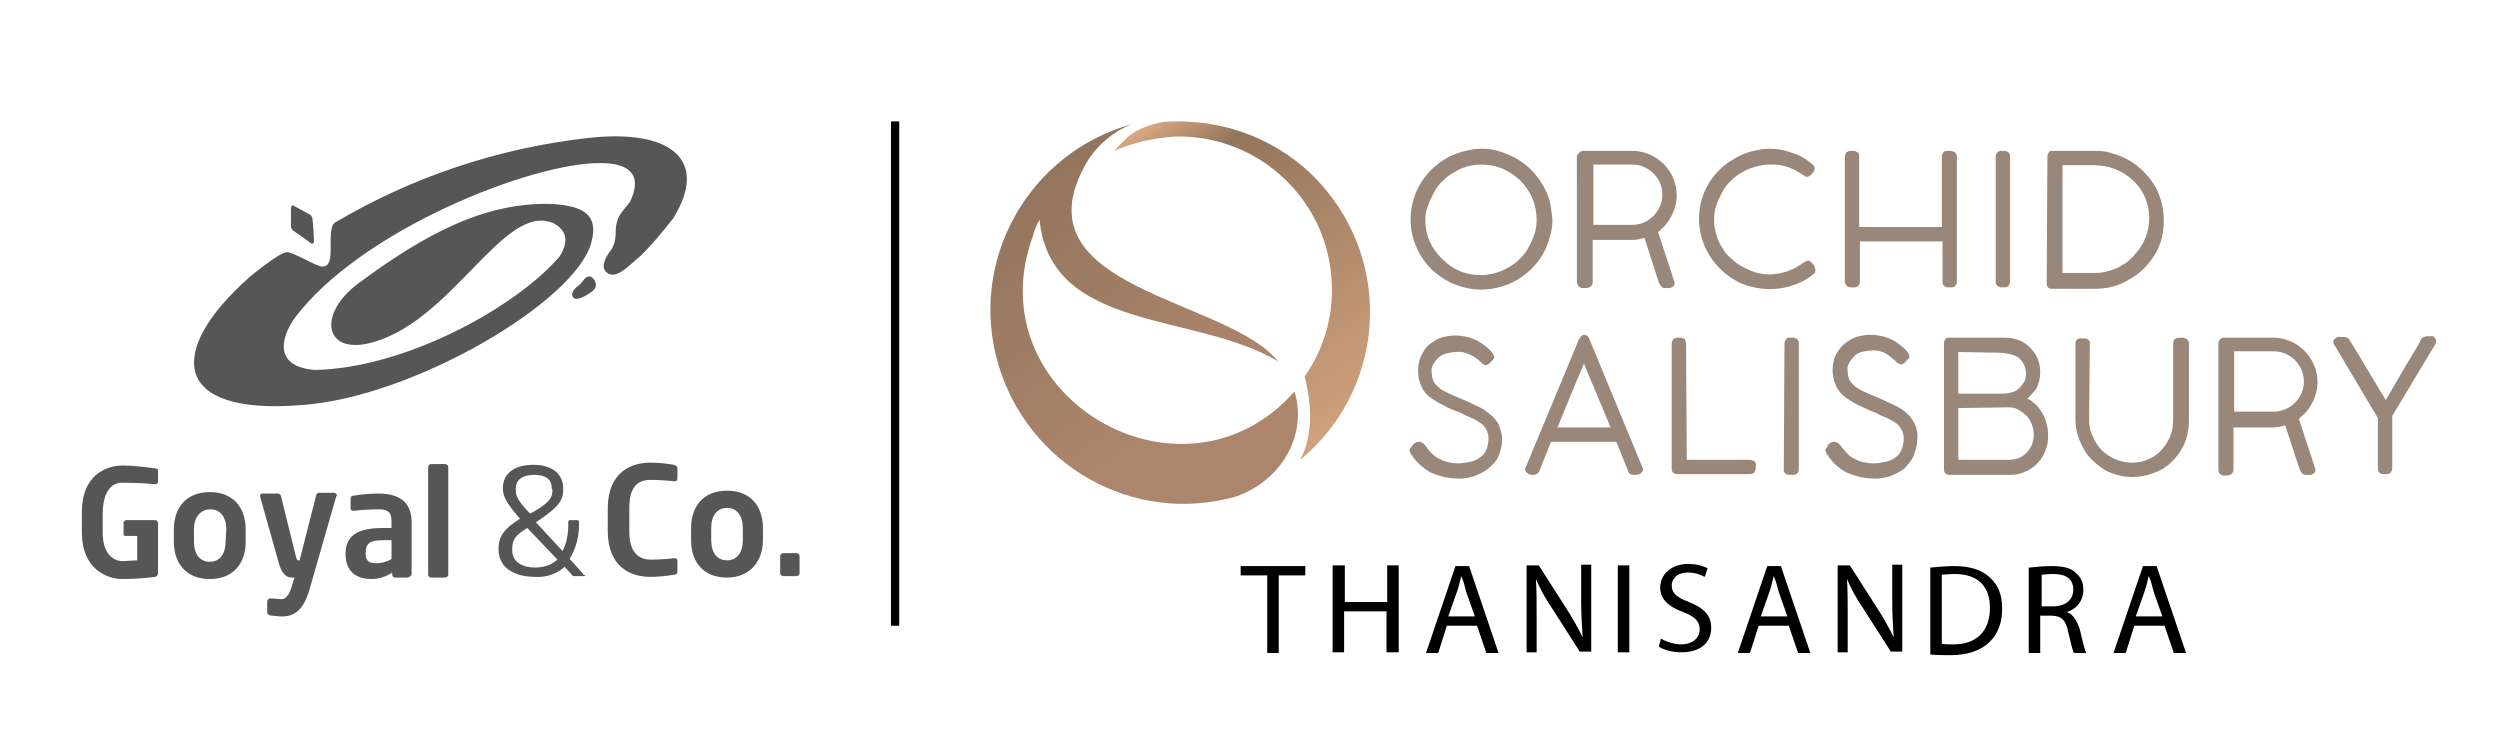 <?xml version="1.0" encoding="utf-8"?>
<!-- Generator: Adobe Illustrator 25.4.1, SVG Export Plug-In . SVG Version: 6.00 Build 0)  -->
<svg version="1.1" id="Layer_1" xmlns="http://www.w3.org/2000/svg" xmlns:xlink="http://www.w3.org/1999/xlink" x="0px" y="0px"
	 viewBox="0 0 348 104" style="enable-background:new 0 0 348 104;" xml:space="preserve">
<style type="text/css">
	.st0{fill:#565656;}
	.st1{fill:none;stroke:#000000;stroke-width:1.146;stroke-miterlimit:10;}
	.st2{fill:url(#SVGID_1_);}
	.st3{fill:url(#SVGID_00000152235496058215528770000011146317927969233297_);}
	.st4{fill-rule:evenodd;clip-rule:evenodd;fill:#99877A;}
</style>
<path class="st0" d="M31.5,73.7c0-1.7-0.8-2.8-2.2-2.8S27,72,27,73.7v1.7c0,1.7,0.8,2.8,2.2,2.8s2.2-1.1,2.2-2.8L31.5,73.7z
	 M29.2,80.6c-3.3,0-5-2.2-5-5.2v-1.7c0-3,1.7-5.2,5-5.2s5,2.2,5,5.2v1.7C34.2,78.4,32.5,80.6,29.2,80.6z"/>
<path class="st0" d="M46.8,69.1l-3.5,12.2c-0.6,2.3-1.5,4.7-4.3,4.5c-0.4,0-0.8-0.1-1.2-0.1c-0.3,0-0.6-0.2-0.6-0.4v-1.6
	c0-0.2,0.2-0.4,0.4-0.4l0,0c0.6,0,1,0.1,1.6,0.1c0.9,0,1.3-1.3,1.6-2.4l0.2-0.6h-0.3c-0.6,0-1.3-0.2-1.8-1.7l-2.7-9.6V69
	c0-0.2,0.1-0.3,0.4-0.3h2.1c0.2,0,0.4,0.2,0.4,0.3l2.1,8.5c0.1,0.4,0.2,0.5,0.3,0.5h0.2l2.3-9c0-0.2,0.2-0.4,0.4-0.4h2.1
	c0.2,0,0.4,0.2,0.4,0.4L46.8,69.1z"/>
<path class="st0" d="M54.5,75.2h-1.3c-1.9,0-2.3,0.6-2.3,1.8v0.1c0,1,0.5,1.3,1.5,1.3c0.7,0,1.5-0.2,2.1-0.6V75.2z M56.8,80.4H55
	c-0.2,0-0.4-0.2-0.4-0.4v-0.3c-0.9,0.6-1.9,0.9-2.9,0.9c-1.7,0-3.6-0.7-3.6-3.5l0,0c0-2.4,1.5-3.6,5.1-3.6h1.3v-0.9
	c0-1.4-0.6-1.7-1.8-1.7S50,71,49.3,71.1h-0.1c-0.2,0-0.4-0.1-0.4-0.3v-1.4c0-0.2,0.1-0.4,0.4-0.4c1.2-0.2,2.3-0.3,3.5-0.3
	c3,0,4.6,1.3,4.6,4V80C57.2,80.2,57,80.3,56.8,80.4z"/>
<path class="st0" d="M61.9,80.4H60c-0.2,0-0.4-0.2-0.4-0.4l0,0V65c0-0.2,0.2-0.4,0.4-0.4l0,0h2c0.2,0,0.4,0.2,0.4,0.4l0,0l0,0v15
	C62.4,80.2,62.2,80.4,61.9,80.4L61.9,80.4L61.9,80.4"/>
<path class="st0" d="M17.1,67.2c2,0,3.5,0.1,4.4,0.2h0.1c0.3,0,0.4-0.2,0.4-0.4v-1.4c0-0.3-0.1-0.4-0.4-0.4c-1.5-0.2-3-0.4-4.5-0.4
	c-2.5,0-5.7,1.5-5.7,6.4v3c0,4.9,3.4,6.4,5.6,6.4c1.5,0,3.1-0.1,4.6-0.3c0.2,0,0.4-0.3,0.4-0.5v-7c0-0.2-0.2-0.4-0.4-0.4h-4
	c-0.2,0-0.3,0.1-0.4,0.3l0,0v1.7c0,0.1,0.1,0.2,0.2,0.2l0,0h1.7V78c-0.6,0-1.3,0.1-2.1,0.1c-1.2,0-2.7-1-2.7-3.9v-3
	C14.4,68.1,15.8,67.1,17.1,67.2"/>
<path class="st0" d="M76.8,68c0-1.4-1-1.9-2.4-1.9s-2.6,0.5-2.6,1.9v0.2c0,0.7,0.1,1.3,1.8,3.1l0.2,0.2l0.7-0.4
	c2-1.2,2.4-1.8,2.4-2.9L76.8,68z M73.4,73.5c-1.7,1-2.1,1.7-2.1,2.9v0.2c0,1.7,1.5,2.4,3.2,2.4c1.1,0,2.2-0.3,3.1-1.1L73.4,73.5z
	 M81.4,80.2h-1.5c-0.1,0-0.3-0.1-0.3-0.2l-1-1.1c-1.1,1-2.6,1.5-4.1,1.4c-2.5,0-5.1-1-5.1-3.8v-0.2c0-1.7,0.9-2.8,3-4.1L72.2,72
	c-1.9-2.2-2.2-3.1-2.2-4v0c0-2.2,1.7-3.3,4.3-3.3c2.3,0,4.1,1.1,4.1,3.3v0.2c0,1.4-0.6,2.3-3.2,4.1l-0.6,0.4l3.7,4
	c0.6-1.1,0.8-2.4,0.8-3.7v-0.3c0-0.2,0.1-0.3,0.2-0.3l0,0h1c0.2,0,0.3,0.1,0.3,0.3V73c0,1.7-0.4,3.3-1.3,4.8l1.8,2l0.1,0.2
	C81.6,80.1,81.5,80.2,81.4,80.2S81.3,80.2,81.4,80.2L81.4,80.2L81.4,80.2z"/>
<path class="st0" d="M93.8,80c-1.1,0.2-2.2,0.3-3.3,0.3c-2.5,0-5.9-1.2-5.9-6.4v-3.1c0-5.2,3.4-6.4,5.9-6.4c1.1,0,2.2,0.1,3.3,0.3
	c0.3,0.1,0.5,0.2,0.5,0.5v1.4c0,0.2-0.1,0.4-0.4,0.4l0,0c-0.7-0.1-2.2-0.2-3.3-0.2c-1.8,0-3,0.9-3,3.9V74c0,2.9,1.3,3.9,3,3.9
	c1.1,0,2.5-0.1,3.3-0.2l0,0c0.3,0,0.4,0.2,0.4,0.4v1.4C94.3,79.9,94.1,80,93.8,80"/>
<path class="st0" d="M103.4,73.5c0-1.7-0.8-2.8-2.2-2.8S99,71.8,99,73.5v1.7c0,1.7,0.8,2.8,2.2,2.8s2.2-1.1,2.2-2.8V73.5z
	 M101.2,80.4c-3.3,0-5-2.2-5-5.2v-1.7c0-3,1.7-5.2,5-5.2s5,2.2,5,5.2v1.7C106.2,78.1,104.4,80.4,101.2,80.4z"/>
<path class="st0" d="M110.8,80.2H109c-0.2,0-0.4-0.2-0.4-0.4l0,0l0,0v-2.4c0-0.2,0.2-0.4,0.4-0.4l0,0h1.9c0.2,0,0.4,0.2,0.4,0.4v2.4
	C111.3,80,111.1,80.2,110.8,80.2"/>
<path class="st0" d="M93.7,30.4c5-8-0.1-12.5-11.8-11.2C69.4,20.6,57.4,24.6,46.6,31c-0.8,0.5-0.5,3.2-0.6,4.5s-0.5,1.6-1.2,1.6
	s-3.8-1.9-4.8-2s-5.3,3.5-5.3,3.5c-11.4,10.1-11,19.2,7.1,17.8c15.6-1,38.3-14.4,40.5-22.6c1.2-4.3-1.7-5.1-5.2-5.4
	C67.5,28,59,32.7,49.8,39.5c-5.4,4.1-4.7,9.4,1,8.4c11.9-2.3,19.2-20,26.3-16.8c1.8,1,2.1,2.5,0.8,4.6c-5.9,6.9-21.2,15.5-34,15.8
	c-5.6-0.4-5-4.2-2.9-7.2C50.2,32,74.1,22.6,83.6,22.7c3.7,0,6,1.4,4.1,5.4c-0.4,0.5-0.8,1-1.2,1.5c-0.6,0.8-0.8,1.8-0.8,2.8
	c0,0.9-0.2,1.9-0.8,2.6c-0.6,0.8-1.5,2.4-0.2,3.1s3.1-1.4,4.5-2.5C90.8,34,92.3,32.2,93.7,30.4"/>
<path class="st0" d="M81.3,38.9c0,0,0.6-0.8,1.2-0.2s0.6,1.3,0,1.8s-2.1,1.4-2.6,1s-0.2-1,0.3-1.5C80.7,39.7,81,39.3,81.3,38.9"/>
<path class="st0" d="M40.5,29.2v2.2c0,0.3,0.1,0.5,0.3,0.7c0.5,0.3,2.4,1.7,2.4,1.7s0.5,0.4,0.5-0.3c0-0.9-0.2-3-0.2-3
	c0-0.2-0.1-0.4-0.3-0.6c-0.4-0.2-2-1.1-2.2-1.2S40.5,28.4,40.5,29.2"/>
<line class="st1" x1="124.6" y1="16.9" x2="124.6" y2="87.1"/>
<g>
	
		<linearGradient id="SVGID_1_" gradientUnits="userSpaceOnUse" x1="163.251" y1="-72.946" x2="191.006" y2="-30.398" gradientTransform="matrix(1 0 0 1 0 88)">
		<stop  offset="0" style="stop-color:#D8A781"/>
		<stop  offset="0.16" style="stop-color:#93755D"/>
		<stop  offset="1" style="stop-color:#D1A27D"/>
	</linearGradient>
	<path class="st2" d="M163.7,19c11.8-0.2,21.5,9.2,21.7,20.9c0.1,4.5-1.2,8.8-3.8,12.5c1.1,4.3,1.1,8.3-0.6,11.6
		c11.3-9.3,13-26,3.7-37.4c-5.1-6.3-12.9-9.8-21-9.7c-0.6,0-1.3,0-1.9,0.1c-4,0.8-5,2.2-6.7,4C157.8,19.8,160.7,19.2,163.7,19"/>
	
		<linearGradient id="SVGID_00000002384511428988352710000009195122791554545581_" gradientUnits="userSpaceOnUse" x1="142.421" y1="-61.906" x2="173.181" y2="-14.756" gradientTransform="matrix(1 0 0 1 0 88)">
		<stop  offset="0" style="stop-color:#93755D"/>
		<stop  offset="0.7" style="stop-color:#AC866C"/>
	</linearGradient>
	<path style="fill:url(#SVGID_00000002384511428988352710000009195122791554545581_);" d="M143.8,32.8c0.2-0.8,0.5-1.5,0.9-2.2
		c1.6,15.7,21.7,12.8,33.2,19.7c-7-8.8-36.5-10-26.8-27.4c1.4-2.5,3.7-4.5,6.4-5.6c-14.3,4-22.7,18.9-18.6,33.2s18.9,22.7,33.2,18.6
		l0,0c6.4-2.3,9.9-8.6,8.1-14.6C164.6,72.1,135.6,55.1,143.8,32.8"/>
	<path class="st4" d="M196.7,33.1c-0.7-2.5-0.3-5.3,1-7.5s3.4-3.8,5.9-4.5c0.8-0.2,1.7-0.4,2.6-0.4c0.9,0,1.8,0.1,2.6,0.4
		c1.6,0.5,3.1,1.3,4.3,2.5s2.1,2.7,2.6,4.3c0.2,0.9,0.3,1.7,0.4,2.6c0,0.9-0.1,1.7-0.4,2.6c-0.4,1.6-1.3,3.1-2.5,4.3
		c-3.2,3.2-8.1,3.8-11.9,1.6C199,37.7,197.4,35.6,196.7,33.1 M198.4,30.6c0,1,0.2,2.1,0.6,3c0.4,0.9,1,1.7,1.7,2.4s1.5,1.3,2.4,1.7
		c2.2,0.9,4.8,0.8,6.9-0.5c0.6-0.3,1.1-0.7,1.6-1.2s0.9-1,1.2-1.6s0.6-1.2,0.8-1.8c0.2-0.7,0.3-1.3,0.3-2c0-1-0.2-2.1-0.6-3
		c-0.8-1.9-2.3-3.3-4.1-4.1c-2.2-0.9-4.8-0.8-6.8,0.5c-0.6,0.3-1.1,0.7-1.6,1.2s-0.9,1-1.2,1.6s-0.6,1.2-0.8,1.8
		C198.5,29.2,198.4,29.9,198.4,30.6L198.4,30.6z"/>
	<path class="st4" d="M277.8,21.8c0-0.4,0.3-0.8,0.7-0.8h0.1h0.4c0.4,0,0.8,0.3,0.8,0.7l0,0v17.5c0,0.4-0.3,0.8-0.7,0.8l0,0h-0.5
		c-0.4,0-0.8-0.3-0.8-0.7v-0.1V21.8z"/>
	<path class="st4" d="M270.4,33.6h-11.5v5.6c0,0.4-0.3,0.8-0.7,0.8l0,0h-0.6c-0.4,0-0.7-0.3-0.8-0.7l0,0v-0.1V21.8
		c0-0.2,0.1-0.4,0.2-0.6c0.2-0.1,0.4-0.2,0.6-0.2h0.4c0.2,0,0.4,0.1,0.6,0.2c0.2,0.2,0.2,0.4,0.2,0.6v9.8h11.5v-9.8
		c0-0.2,0.1-0.4,0.2-0.6c0.2-0.2,0.4-0.2,0.6-0.2h0.4c0.2,0,0.4,0.1,0.6,0.2s0.3,0.4,0.3,0.6v17.4c0,0.4-0.3,0.8-0.7,0.8l0,0h-0.5
		c-0.4,0-0.7-0.2-0.8-0.6l0,0v-0.1V33.6z"/>
	<path class="st4" d="M252.3,22.9c0.2,0.1,0.3,0.4,0.3,0.6s-0.1,0.3-0.2,0.5l0,0l0,0l-0.2,0.2c-0.1,0.1-0.1,0.2-0.2,0.2
		c-0.1,0.1-0.3,0.2-0.4,0.2l0,0c-0.1,0-0.1,0-0.2,0c-0.1,0-0.2-0.1-0.2-0.1c-0.7-0.5-1.4-0.9-2.2-1.2c-0.8-0.3-1.6-0.4-2.5-0.4
		c-0.7,0-1.4,0.1-2.1,0.3c-0.7,0.2-1.3,0.4-1.9,0.8c-0.6,0.3-1.1,0.7-1.6,1.2s-0.9,1-1.2,1.6s-0.6,1.2-0.8,1.8c-0.4,1.3-0.4,2.7,0,4
		c0.2,0.6,0.4,1.3,0.8,1.8c0.3,0.6,0.7,1.1,1.2,1.5c0.5,0.5,1,0.9,1.6,1.2s1.2,0.6,1.8,0.8c0.7,0.2,1.3,0.3,2,0.3
		c1.7,0,3.3-0.6,4.7-1.6l0,0l0.3-0.2l0,0c0.1,0,0.2-0.1,0.4-0.1s0.3,0.1,0.4,0.2c0.1,0.1,0.2,0.2,0.3,0.3s0.2,0.2,0.2,0.4
		c0.1,0.1,0.1,0.3,0.1,0.4c0,0.1,0,0.3-0.1,0.4l-0.2,0.2l0,0c-0.9,0.7-1.8,1.2-2.8,1.5c-2.3,0.8-4.8,0.7-7.1-0.2
		c-2.3-1-4.2-2.9-5.2-5.2c-0.5-1.2-0.8-2.5-0.8-3.8c0-2.6,1-5.1,2.9-6.9c0.6-0.6,1.3-1.1,2-1.5s1.5-0.8,2.3-1s1.7-0.4,2.6-0.4
		c1.1,0,2.2,0.2,3.2,0.6C250.6,21.6,251.5,22.2,252.3,22.9"/>
	<path class="st4" d="M221.8,23v8.3h5.4c2.3,0,4.2-1.9,4.2-4.2s-1.9-4.2-4.2-4.2h-5.4V23z M220.4,21h6.8c3.4,0,6.2,2.8,6.2,6.2
		c0,1.6-0.7,3.2-1.8,4.4c-0.3,0.2-0.5,0.5-0.8,0.7l2.3,7c0.1,0.4-0.3,0.8-0.8,0.8h-0.6c-0.4,0-0.6-0.4-0.8-0.8l-2-6.2
		c-0.6,0.2-1.2,0.3-1.8,0.3h-5.4v5.9c0,0.4-0.3,0.7-0.8,0.8h-0.6c-0.4,0-0.7-0.3-0.8-0.8V21.7C219.7,21.3,220,21,220.4,21L220.4,21z
		"/>
	<path class="st4" d="M285,21.8c0-0.2,0.1-0.4,0.2-0.6s0.3-0.2,0.5-0.2h6c0.9,0,1.7,0.1,2.5,0.4c0.8,0.2,1.6,0.6,2.3,1
		c0.7,0.4,1.3,0.9,1.9,1.5s1.1,1.2,1.5,1.9c1.3,2.2,1.6,4.9,1,7.4c-0.4,1.6-1.3,3-2.5,4.2c-0.6,0.6-1.3,1.1-2,1.5s-1.5,0.8-2.3,1
		s-1.7,0.3-2.6,0.3h-5.8c-0.2,0-0.3,0-0.5-0.1s-0.3-0.4-0.3-0.6L285,21.8z M287.1,23v15h4.5c0.7,0,1.4-0.1,2-0.3s1.3-0.4,1.8-0.8
		c0.6-0.3,1.1-0.7,1.5-1.2c0.5-0.5,0.9-1,1.2-1.5c1.8-3,1.3-6.8-1.2-9.1c-1.5-1.4-3.4-2.1-5.4-2.1H287.1z"/>
	<path class="st4" d="M282.2,55.5c0.3,0.1,0.6,0.3,0.8,0.5c0.4,0.3,0.8,0.7,1.1,1.2c0.3,0.5,0.6,1,0.7,1.5c0.2,0.6,0.3,1.2,0.3,1.9
		c0,0.8-0.1,1.5-0.4,2.2c-0.5,1.3-1.6,2.4-2.9,2.9c-0.6,0.3-1.3,0.4-2,0.4h-8.5c-0.2,0-0.4-0.1-0.5-0.2s-0.2-0.3-0.2-0.5V47.8
		c0-0.3,0.1-0.5,0.3-0.7c0.1-0.1,0.3-0.1,0.5-0.1h7.5c0.7,0,1.4,0.1,2,0.3s1.2,0.6,1.6,1c1,0.9,1.5,2.2,1.5,3.5
		c0,0.8-0.2,1.7-0.6,2.4C283,54.7,282.6,55.1,282.2,55.5 M272.6,56.8V64h7.3c0.3,0,0.7-0.1,1-0.2c0.9-0.3,1.5-1,1.9-1.8
		c0.2-0.5,0.3-1,0.3-1.5s-0.1-1-0.3-1.5c-0.2-0.4-0.4-0.9-0.8-1.2c-0.3-0.3-0.7-0.6-1.1-0.8s-0.8-0.3-1.2-0.3L272.6,56.8z M272.6,49
		v5.8h6.2c0.4,0,0.9-0.1,1.3-0.2c0.4-0.1,0.7-0.3,1-0.6s0.5-0.6,0.7-0.9c0.2-0.4,0.2-0.8,0.2-1.2c0-0.8-0.4-1.6-1-2.1
		c-0.4-0.3-0.8-0.4-1.2-0.5c-0.5-0.1-1-0.2-1.5-0.2L272.6,49z"/>
	<path class="st4" d="M224.2,59.5l-3.6-8.6l-0.1-0.3c-1.3,3-2.5,6-3.7,8.9H224.2z M214.3,65.5c-0.1,0.3-0.4,0.6-0.8,0.6
		c-0.3,0-0.6,0-0.8-0.2c-0.3-0.1-0.4-0.3-0.4-0.6c0-0.1,0-0.2,0.1-0.3l7.2-17.3c0-0.1,0.1-0.2,0.1-0.3s0.1-0.2,0.2-0.3
		c0.1-0.1,0.1-0.2,0.2-0.3c0.1-0.1,0.2-0.2,0.4-0.2c0.3,0,0.6,0.2,0.7,0.5l7.4,17.9c0,0.1,0.1,0.1,0.1,0.2v0.2
		c0,0.3-0.3,0.5-0.5,0.6s-0.5,0.1-0.8,0.1c-0.4,0-0.7-0.2-0.8-0.6l-1.6-4h-9.1L214.3,65.5z"/>
	<path class="st4" d="M325,48.1c-0.1-0.1-0.2-0.3-0.2-0.5s0.1-0.4,0.3-0.5c0.1-0.1,0.3-0.2,0.5-0.2h0.7c0.1,0,0.3,0.1,0.4,0.1
		c0.2,0.1,0.3,0.2,0.4,0.4l0.5,0.8l2.4,4l2.1,3.5l2.2-3.8c0.8-1.4,1.7-2.8,2.5-4.2l0.1-0.3c0.1-0.1,0.1-0.2,0.2-0.3s0.2-0.2,0.4-0.2
		c0.2-0.1,0.4-0.1,0.5-0.1h0.6c0.1,0,0.2,0.1,0.3,0.2c0.1,0.1,0.2,0.3,0.2,0.4c0,0.1,0,0.1,0,0.2c0,0.1-0.1,0.2-0.1,0.3
		c-1,1.7-2,3.3-3,5s-2,3.3-3,5v7.3c0,0.4-0.3,0.8-0.7,0.8l0,0h-0.5c-0.4,0-0.7-0.2-0.8-0.6l0,0v-0.1v-7.1L325,48.1z"/>
	<path class="st4" d="M290.8,58.4c0,0.8,0.1,1.6,0.5,2.3c0.3,0.7,0.7,1.4,1.2,1.9s1.2,1,1.9,1.3c0.7,0.3,1.5,0.5,2.3,0.5
		s1.6-0.1,2.4-0.5c0.7-0.3,1.3-0.7,1.8-1.3c0.5-0.5,0.9-1.2,1.2-1.9c0.3-0.7,0.4-1.5,0.4-2.3V47.8c0-0.2,0.1-0.4,0.2-0.6
		c0.2-0.1,0.4-0.2,0.6-0.2h0.5c0.2,0,0.4,0.1,0.6,0.2c0.2,0.1,0.3,0.4,0.3,0.6v10.8c0,1.1-0.2,2.1-0.6,3.1c-0.4,0.9-1,1.8-1.7,2.5
		c-0.7,0.7-1.6,1.3-2.5,1.6c-1,0.4-2,0.6-3.1,0.6c-0.7,0-1.4-0.1-2.1-0.3c-0.7-0.2-1.3-0.4-1.9-0.8s-1.1-0.8-1.6-1.3
		c-0.5-0.5-0.9-1-1.2-1.6c-0.3-0.6-0.6-1.2-0.8-1.9c-0.2-0.7-0.3-1.4-0.3-2.1V47.8c0-0.2,0.1-0.4,0.2-0.5c0.2-0.2,0.4-0.2,0.6-0.2
		h0.5c0.2,0,0.4,0.1,0.5,0.2c0.2,0.2,0.3,0.4,0.2,0.6L290.8,58.4z"/>
	<path class="st4" d="M254.4,62c0.1-0.1,0.2-0.2,0.3-0.3c0.2-0.1,0.4-0.2,0.6-0.2c0.1,0,0.2,0,0.4,0.1s0.3,0.2,0.4,0.3
		c0.3,0.4,0.6,0.7,0.9,1.1c0.3,0.3,0.6,0.6,1,0.8s0.8,0.4,1.2,0.5c0.5,0.1,1,0.2,1.5,0.2c0.6,0,1.2-0.1,1.7-0.2s1-0.3,1.4-0.6
		s0.7-0.6,0.9-1.1c0.2-0.5,0.3-1,0.3-1.6c0-0.4-0.1-0.8-0.3-1.2c-0.2-0.3-0.4-0.7-0.8-0.9c-0.4-0.3-0.8-0.5-1.2-0.7
		c-0.5-0.2-1-0.4-1.5-0.7c-0.8-0.3-1.5-0.6-2.3-1c-0.7-0.3-1.3-0.7-1.9-1.1c-0.6-0.4-1-0.9-1.4-1.6c-0.3-0.7-0.5-1.4-0.5-2.2
		c0-0.7,0.1-1.5,0.4-2.1c0.3-0.6,0.7-1.2,1.2-1.6c0.5-0.4,1.1-0.8,1.7-1c0.7-0.2,1.4-0.3,2.1-0.3c0.5,0,1,0.1,1.5,0.2
		c0.5,0.1,0.9,0.3,1.4,0.5c0.4,0.2,0.8,0.5,1.2,0.8c0.4,0.3,0.7,0.6,1,1l0,0c0,0.1,0.1,0.1,0.1,0.2c0,0.1,0.1,0.2,0.1,0.3
		s-0.1,0.3-0.2,0.4l-0.2,0.2c-0.1,0.1-0.2,0.1-0.2,0.2l-0.2,0.2l0,0c-0.2,0.1-0.4,0.2-0.5,0.1c-0.1,0-0.2-0.1-0.4-0.2l0,0
		c-0.5-0.5-1-0.9-1.6-1.3c-0.6-0.3-1.3-0.5-2-0.4c-0.5,0-1,0.1-1.4,0.2c-0.4,0.1-0.7,0.3-1,0.6c-0.3,0.3-0.5,0.6-0.7,0.9
		c-0.2,0.4-0.3,0.8-0.2,1.2c0,0.4,0.1,0.9,0.3,1.3c0.3,0.4,0.6,0.7,1,1c0.5,0.3,1.1,0.6,1.6,0.8l2.1,0.9c0.6,0.3,1.3,0.6,1.9,0.9
		c0.6,0.3,1.1,0.7,1.5,1.1c0.9,0.9,1.4,2.1,1.3,3.3c0,0.8-0.2,1.6-0.5,2.4c-0.3,0.7-0.8,1.3-1.3,1.8c-0.6,0.5-1.3,0.8-2,1.1
		c-0.8,0.2-1.6,0.4-2.4,0.3c-1.2,0-2.4-0.3-3.6-0.8c-1.2-0.6-2.1-1.5-2.8-2.6c-0.1-0.1-0.1-0.1-0.1-0.2c0-0.1-0.1-0.2-0.1-0.3
		c0-0.2,0.1-0.4,0.3-0.5"/>
	<path class="st4" d="M248.4,47.8c0-0.2,0.1-0.4,0.2-0.6c0.2-0.2,0.4-0.2,0.6-0.2h0.4c0.4,0,0.8,0.3,0.8,0.7l0,0v17.6
		c0,0.4-0.3,0.8-0.7,0.8l0,0h-0.6c-0.4,0-0.8-0.2-0.8-0.7v-0.1L248.4,47.8z"/>
	<path class="st4" d="M234.8,64h8.8c0.2,0,0.4,0.1,0.6,0.2c0.2,0.2,0.3,0.4,0.2,0.6v0.4c0,0.2-0.1,0.4-0.2,0.6
		c-0.2,0.1-0.4,0.2-0.6,0.2h-10.1c-0.2,0-0.4-0.1-0.6-0.2c-0.2-0.2-0.2-0.4-0.2-0.6V47.8c0-0.2,0.1-0.4,0.2-0.6
		c0.2-0.1,0.4-0.2,0.6-0.2h0.4c0.2,0,0.4,0.1,0.6,0.2c0.1,0.2,0.2,0.4,0.2,0.6L234.8,64z"/>
	<path class="st4" d="M196.6,62c0.1-0.1,0.2-0.2,0.3-0.3c0.2-0.1,0.4-0.2,0.6-0.2c0.1,0,0.2,0,0.4,0.1s0.3,0.2,0.4,0.3
		c0.3,0.4,0.6,0.8,0.9,1.1c0.3,0.3,0.6,0.6,1,0.8s0.8,0.4,1.2,0.5c0.5,0.1,1,0.2,1.5,0.2c0.6,0,1.2-0.1,1.7-0.2s1-0.3,1.4-0.6
		s0.7-0.6,0.9-1.1s0.3-1,0.3-1.6c0-0.4-0.1-0.8-0.3-1.2c-0.2-0.3-0.4-0.7-0.8-0.9c-0.4-0.3-0.8-0.5-1.2-0.7c-0.5-0.2-1-0.4-1.5-0.7
		c-0.8-0.3-1.6-0.6-2.3-1c-0.7-0.3-1.3-0.7-1.9-1.1c-0.6-0.4-1-0.9-1.3-1.5c-0.3-0.7-0.5-1.4-0.5-2.2c0-0.7,0.1-1.5,0.4-2.1
		c0.3-0.6,0.6-1.2,1.1-1.6c0.5-0.4,1.1-0.8,1.7-1c0.7-0.2,1.4-0.3,2.1-0.3c0.5,0,1,0.1,1.5,0.2c0.5,0.1,0.9,0.3,1.4,0.5
		c0.4,0.2,0.8,0.5,1.2,0.8s0.7,0.6,1,1l0,0c0,0.1,0.1,0.1,0.1,0.2c0,0.1,0.1,0.2,0.1,0.3s-0.1,0.3-0.2,0.4c-0.1,0.1-0.1,0.1-0.2,0.2
		l-0.2,0.2l-0.2,0.2l0,0c-0.2,0.1-0.4,0.2-0.5,0.1c-0.1,0-0.2-0.1-0.4-0.2l0,0c-0.4-0.5-1-0.9-1.6-1.2s-1.3-0.5-2-0.4
		c-0.5,0-0.9,0.1-1.4,0.2c-0.4,0.1-0.7,0.3-1.1,0.6c-0.3,0.3-0.5,0.6-0.7,0.9c-0.2,0.4-0.3,0.8-0.2,1.2c0,0.4,0.1,0.9,0.3,1.3
		c0.3,0.4,0.6,0.7,1,1c0.5,0.3,1.1,0.6,1.6,0.8l2.1,0.9c0.6,0.3,1.3,0.6,1.9,0.9c0.5,0.3,1,0.7,1.5,1.1c0.4,0.4,0.8,0.9,1,1.4
		c0.2,0.6,0.4,1.2,0.4,1.8c0,0.8-0.2,1.6-0.5,2.4c-0.3,0.7-0.8,1.2-1.4,1.7c-0.6,0.5-1.3,0.8-2,1.1c-0.8,0.2-1.6,0.4-2.4,0.3
		c-1.2,0-2.4-0.3-3.6-0.8c-1.1-0.6-2.1-1.5-2.8-2.6c0-0.1-0.1-0.1-0.1-0.2c0-0.1-0.1-0.2-0.1-0.3c0-0.2,0.1-0.4,0.3-0.5"/>
	<path class="st4" d="M311,49v8.3h5.5c2.3,0,4.2-1.9,4.2-4.2s-1.9-4.2-4.2-4.2H311V49z M309.6,47h6.8c3.4,0,6.2,2.8,6.2,6.2
		c0,1.6-0.7,3.2-1.8,4.4c-0.3,0.2-0.5,0.5-0.8,0.7l2.3,7c0.1,0.4-0.3,0.8-0.8,0.8h-0.6c-0.4,0-0.6-0.4-0.8-0.8l-2-6.1
		c-0.6,0.2-1.2,0.3-1.8,0.3h-5.4v5.9c0,0.4-0.3,0.7-0.8,0.8h-0.5c-0.4,0-0.8-0.3-0.8-0.8V47.7C308.9,47.3,309.2,47,309.6,47z"/>
</g>
<g>
	<path d="M176.4,80.1h-3.7v-1.3h9v1.3H178v10.8h-1.6V80.1H176.4z"/>
	<path d="M187.2,78.7v5.1h5.9v-5.1h1.6v12.1H193v-5.7h-5.9v5.7h-1.6V78.7H187.2z"/>
	<path d="M201.4,87.1l-1.2,3.8h-1.7l4.1-12.1h1.9l4.1,12.1h-1.7l-1.3-3.8H201.4z M205.3,85.8l-1.2-3.4c-0.2-0.8-0.4-1.6-0.7-2.2l0,0
		c-0.2,0.7-0.3,1.4-0.6,2.2l-1.2,3.4H205.3z"/>
	<path d="M212.5,90.8V78.7h1.7l3.9,6.1c0.9,1.4,1.6,2.7,2.2,3.9l0,0c-0.1-1.7-0.2-3.1-0.2-5v-5.1h1.4v12.1h-1.6l-3.9-6.1
		c-0.9-1.3-1.7-2.8-2.2-4l0,0c0.1,1.6,0.1,3,0.1,5v5.2H212.5z"/>
	<path d="M226.8,78.7v12.1h-1.6V78.7H226.8z"/>
	<path d="M231.2,88.9c0.7,0.4,1.8,0.8,2.8,0.8c1.6,0,2.6-0.9,2.6-2.1c0-1.1-0.7-1.8-2.3-2.4c-2-0.7-3.2-1.8-3.2-3.4
		c0-1.9,1.6-3.3,3.9-3.3c1.2,0,2.1,0.3,2.7,0.6l-0.4,1.2c-0.4-0.2-1.2-0.6-2.3-0.6c-1.7,0-2.3,1-2.3,1.8c0,1.1,0.8,1.7,2.4,2.3
		c2,0.8,3.1,1.8,3.1,3.6c0,1.9-1.3,3.4-4.2,3.4c-1.1,0-2.4-0.3-3.1-0.8L231.2,88.9z"/>
	<path d="M244.8,87.1l-1.2,3.8h-1.7l4.1-12.1h1.9l4.1,12.1h-1.7l-1.3-3.8H244.8z M248.8,85.8l-1.2-3.4c-0.2-0.8-0.4-1.6-0.7-2.2l0,0
		c-0.2,0.7-0.3,1.4-0.6,2.2l-1.2,3.4H248.8z"/>
	<path d="M255.8,90.8V78.7h1.7l3.9,6.1c0.9,1.4,1.6,2.7,2.2,3.9l0,0c-0.1-1.7-0.2-3.1-0.2-5v-5.1h1.4v12.1h-1.6l-3.9-6.1
		c-0.9-1.3-1.7-2.8-2.2-4l0,0c0.1,1.6,0.1,3,0.1,5v5.2H255.8z"/>
	<path d="M268.8,79c1-0.1,2.1-0.2,3.3-0.2c2.2,0,3.9,0.6,4.9,1.6c1.1,1,1.7,2.3,1.7,4.3c0,2-0.6,3.6-1.8,4.7c-1.1,1.1-3,1.8-5.3,1.8
		c-1.1,0-2,0-2.9-0.1V79H268.8z M270.3,89.6c0.4,0.1,1,0.1,1.6,0.1c3.3,0,5.1-1.9,5.1-5.1c0-2.9-1.6-4.7-4.9-4.7
		c-0.8,0-1.4,0.1-1.8,0.1V89.6z"/>
	<path d="M282.6,79c0.8-0.1,1.9-0.2,3-0.2c1.7,0,2.8,0.3,3.4,1c0.7,0.6,1,1.3,1,2.3c0,1.6-1,2.7-2.3,3.1l0,0
		c0.9,0.3,1.4,1.2,1.8,2.4c0.4,1.7,0.7,2.9,0.9,3.3h-1.7c-0.2-0.3-0.4-1.3-0.8-2.9c-0.3-1.7-1-2.3-2.4-2.3H284v5.2h-1.6V79H282.6z
		 M284.2,84.4h1.6c1.7,0,2.8-0.9,2.8-2.3c0-1.6-1.1-2.2-2.8-2.2c-0.8,0-1.3,0.1-1.6,0.1V84.4z"/>
	<path d="M297.1,87.1l-1.2,3.8h-1.7l4.1-12.1h1.9l4.1,12.1h-1.7l-1.3-3.8H297.1z M301,85.8l-1.2-3.4c-0.2-0.8-0.4-1.6-0.7-2.2l0,0
		c-0.2,0.7-0.3,1.4-0.6,2.2l-1.2,3.4H301z"/>
</g>
</svg>
